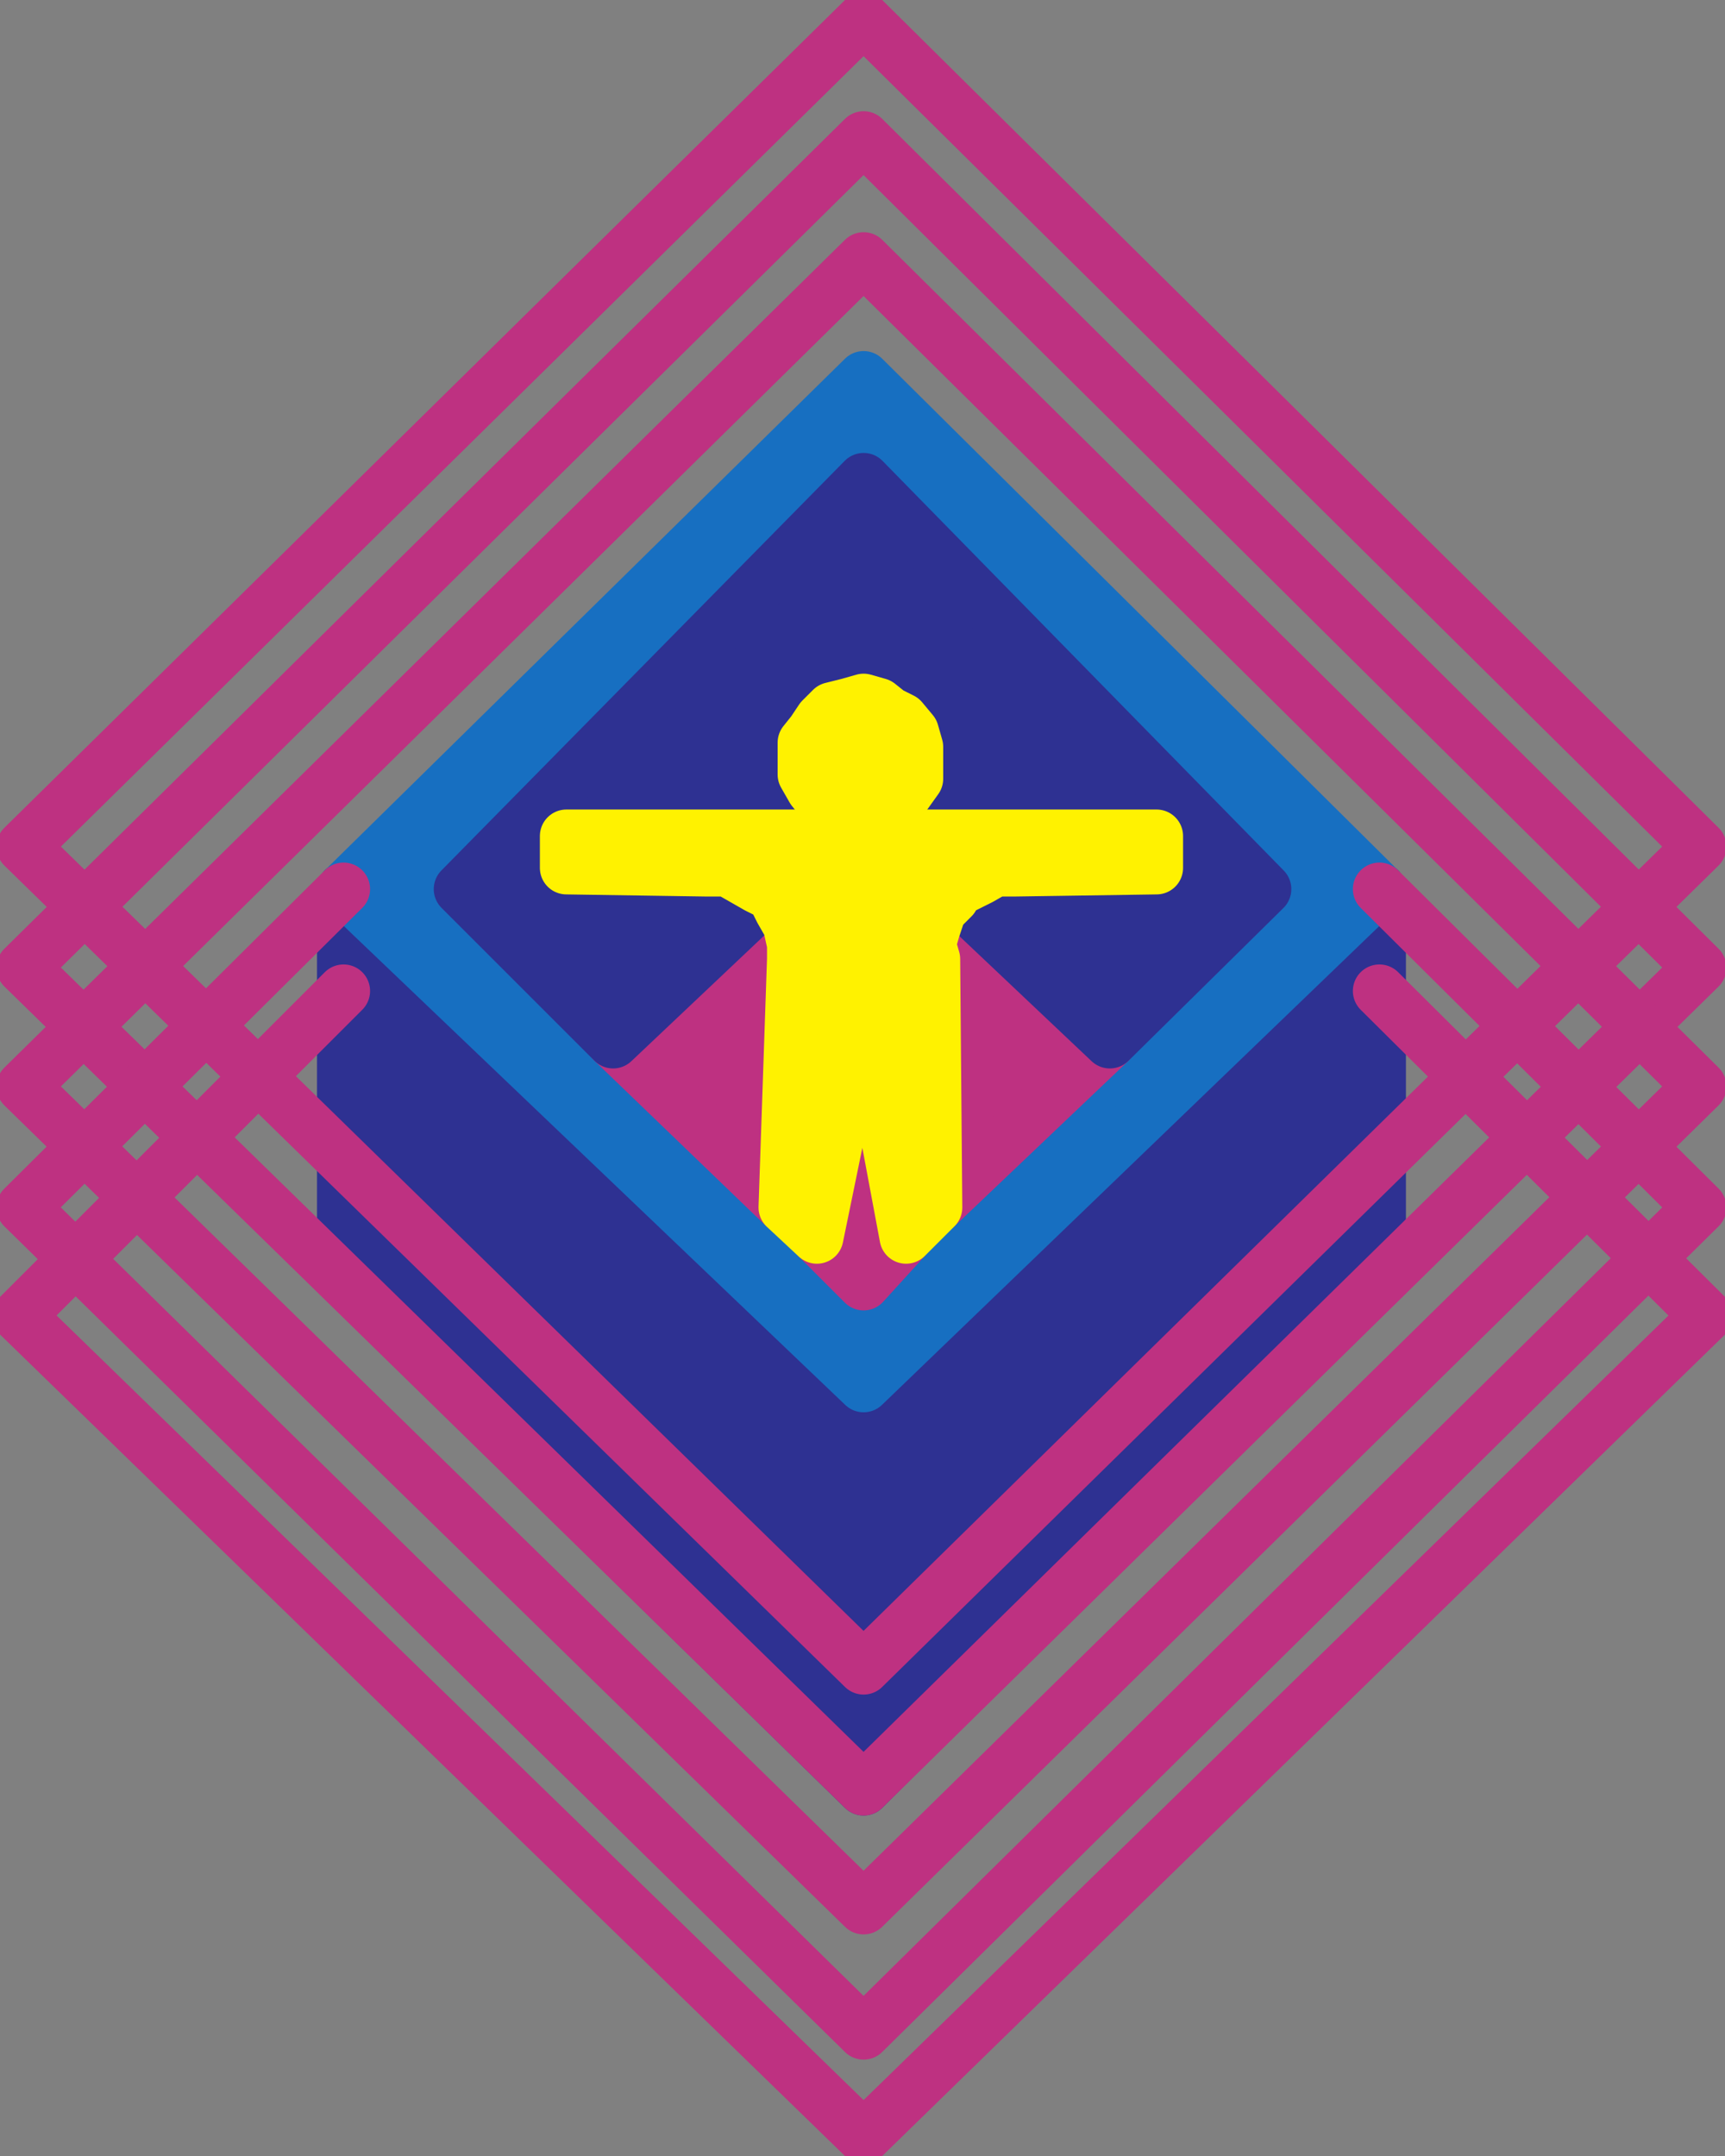 <svg xmlns="http://www.w3.org/2000/svg" width="609.487" height="761.901"><rect width="100%" height="100%" fill="#808080" stroke="none"/><path fill="#2e3192" fill-rule="evenodd" d="m305.13 632.18 182.25-181.5v-136.5l-182.25 175.5-183.75-175.5v138l183.75 180"/><path fill="none" stroke="#2e3192" stroke-linecap="round" stroke-linejoin="round" stroke-miterlimit="10" stroke-width="18.75" d="m305.13 632.18 182.25-181.5v-136.5l-182.25 175.5-183.75-175.5v138zm0 0"/><path fill="#176fc1" fill-rule="evenodd" d="m305.13 489.68 182.25-175.5-182.25-180.75-183.75 180.75 183.75 175.5"/><path fill="none" stroke="#176fc1" stroke-linecap="round" stroke-linejoin="round" stroke-miterlimit="10" stroke-width="18.75" d="m305.13 489.68 182.25-175.5-182.25-180.75-183.75 180.75zm0 0"/><path fill="#be3181" fill-rule="evenodd" d="m272.13 315.68 1.5 1.5 2.25 4.5 3 5.25 1.5 6.75v5.25l-3 87.75-60.75-58.5 55.5-52.5"/><path fill="none" stroke="#be3181" stroke-linecap="round" stroke-linejoin="round" stroke-miterlimit="10" stroke-width="18.75" d="m272.13 315.68 1.5 1.5 2.25 4.5 3 5.25 1.5 6.75v5.25l-3 87.75-60.75-58.5zm0 0"/><path fill="#be3181" fill-rule="evenodd" d="m330.63 426.68-.75-87.75-1.5-5.25 1.5-5.25 2.25-6.75 4.5-4.5v-1.5l55.5 52.5-61.5 58.5"/><path fill="none" stroke="#be3181" stroke-linecap="round" stroke-linejoin="round" stroke-miterlimit="10" stroke-width="18.75" d="m330.63 426.68-.75-87.75-1.5-5.25 1.5-5.25 2.25-6.75 4.5-4.5v-1.5l55.5 52.5zm0 0"/><path fill="#be3181" fill-rule="evenodd" d="m305.13 356.93-16.5 80.25 16.5 16.5 15-16.5-15-80.25"/><path fill="none" stroke="#be3181" stroke-linecap="round" stroke-linejoin="round" stroke-miterlimit="10" stroke-width="18.75" d="m305.13 356.93-16.5 80.25 16.5 16.5 15-16.5zm0 0"/><path fill="#2e3192" fill-rule="evenodd" d="m299.88 288.68-4.5-3-5.25-3-3-3.75-3-5.25v-11.25l3-3.75 3-4.5 3.75-3.75 6-1.5 5.25-1.5 5.25 1.5 3.75 3 4.5 2.25 3.75 4.5 1.5 5.25v11.25l-3.75 5.25-3 2.25-5.25 4.5-6 1.5h-.75v6.75h103.5v11.25l-50.25.75h-6.75l-5.25 3-6 3-3.75 2.25 55.5 52.5 54.75-54-141.75-144.75-142.5 144.75 54 54 55.5-52.5-4.5-2.25-10.5-6h-7.5l-49.5-.75v-11.25h105v-6.75h-5.25"/><path fill="none" stroke="#2e3192" stroke-linecap="round" stroke-linejoin="round" stroke-miterlimit="10" stroke-width="18.75" d="m299.88 288.68-4.5-3-5.25-3-3-3.75-3-5.25v-11.25l3-3.75 3-4.5 3.75-3.75 6-1.5 5.25-1.5 5.25 1.5 3.75 3 4.5 2.25 3.75 4.5 1.5 5.25v11.25l-3.75 5.25-3 2.25-5.25 4.5-6 1.5h-.75v6.75h103.5v11.25l-50.25.75h-6.75l-5.25 3-6 3-3.75 2.25 55.5 52.5 54.75-54-141.75-144.75-142.5 144.75 54 54 55.5-52.5-4.5-2.25-10.5-6h-7.5l-49.5-.75v-11.25h105v-6.75zm0 0"/><path fill="#fff200" fill-rule="evenodd" d="m257.13 307.43 10.5 6 4.5 2.25 1.5 1.5 2.25 4.5 3 5.25 1.5 6.75v5.25l-3 87.75 11.25 10.5 16.5-80.25 15 80.25 10.5-10.5-.75-87.75-1.5-5.25 1.5-5.25 2.25-6.75 4.5-4.5v-1.5l3.75-2.25 6-3 5.25-3h6.75l50.25-.75v-11.25h-208.5v11.25l49.5.75h7.5"/><path fill="none" stroke="#fff200" stroke-linecap="round" stroke-linejoin="round" stroke-miterlimit="10" stroke-width="18.75" d="m257.13 307.43 10.5 6 4.5 2.25 1.5 1.5 2.25 4.5 3 5.25 1.5 6.75v5.25l-3 87.75 11.25 10.5 16.5-80.25 15 80.25 10.5-10.5-.75-87.75-1.5-5.25 1.5-5.25 2.25-6.75 4.5-4.5v-1.5l3.75-2.25 6-3 5.25-3h6.75l50.25-.75v-11.25h-208.5v11.25l49.5.75zm0 0"/><path fill="#fff200" fill-rule="evenodd" d="M305.13 288.68h.75l6-1.5 5.25-4.5 3-2.25 3.75-5.25v-11.25l-1.5-5.25-3.75-4.5-4.5-2.25-3.75-3-5.25-1.5-5.25 1.5-6 1.5-3.75 3.75-3 4.5-3 3.75v11.25l3 5.25 3 3.75 5.25 3 4.5 3h5.25"/><path fill="none" stroke="#fff200" stroke-linecap="round" stroke-linejoin="round" stroke-miterlimit="10" stroke-width="18.75" d="M305.13 288.68h.75l6-1.5 5.25-4.5 3-2.25 3.75-5.25v-11.25l-1.5-5.25-3.75-4.5-4.5-2.25-3.75-3-5.25-1.5-5.25 1.5-6 1.5-3.75 3.75-3 4.5-3 3.75v11.25l3 5.25 3 3.75 5.25 3 4.5 3zm0 0"/><path fill="none" stroke="#be3181" stroke-linecap="round" stroke-linejoin="round" stroke-miterlimit="10" stroke-width="18.75" d="m305.13 589.43-297-290.25 297-292.5 295.5 292.5-295.5 290.25"/><path fill="none" stroke="#be3181" stroke-linecap="round" stroke-linejoin="round" stroke-miterlimit="10" stroke-width="18.75" d="m305.13 632.18 295.5-290.25-295.5-293.25-297 293.25 297 290.25"/><path fill="none" stroke="#be3181" stroke-linecap="round" stroke-linejoin="round" stroke-miterlimit="10" stroke-width="18.75" d="m305.13 674.18-297-290.25 297-292.5 295.5 292.5-295.5 290.25"/><path fill="none" stroke="#be3181" stroke-linecap="round" stroke-linejoin="round" stroke-miterlimit="10" stroke-width="18.75" d="m487.38 314.18 113.25 112.5-295.5 291.75-297-291.75 113.25-112.5"/><path fill="none" stroke="#be3181" stroke-linecap="round" stroke-linejoin="round" stroke-miterlimit="10" stroke-width="18.75" d="M121.38 350.18 6.63 464.93l298.5 290.25 297.75-290.25-115.5-114.75"/></svg>
